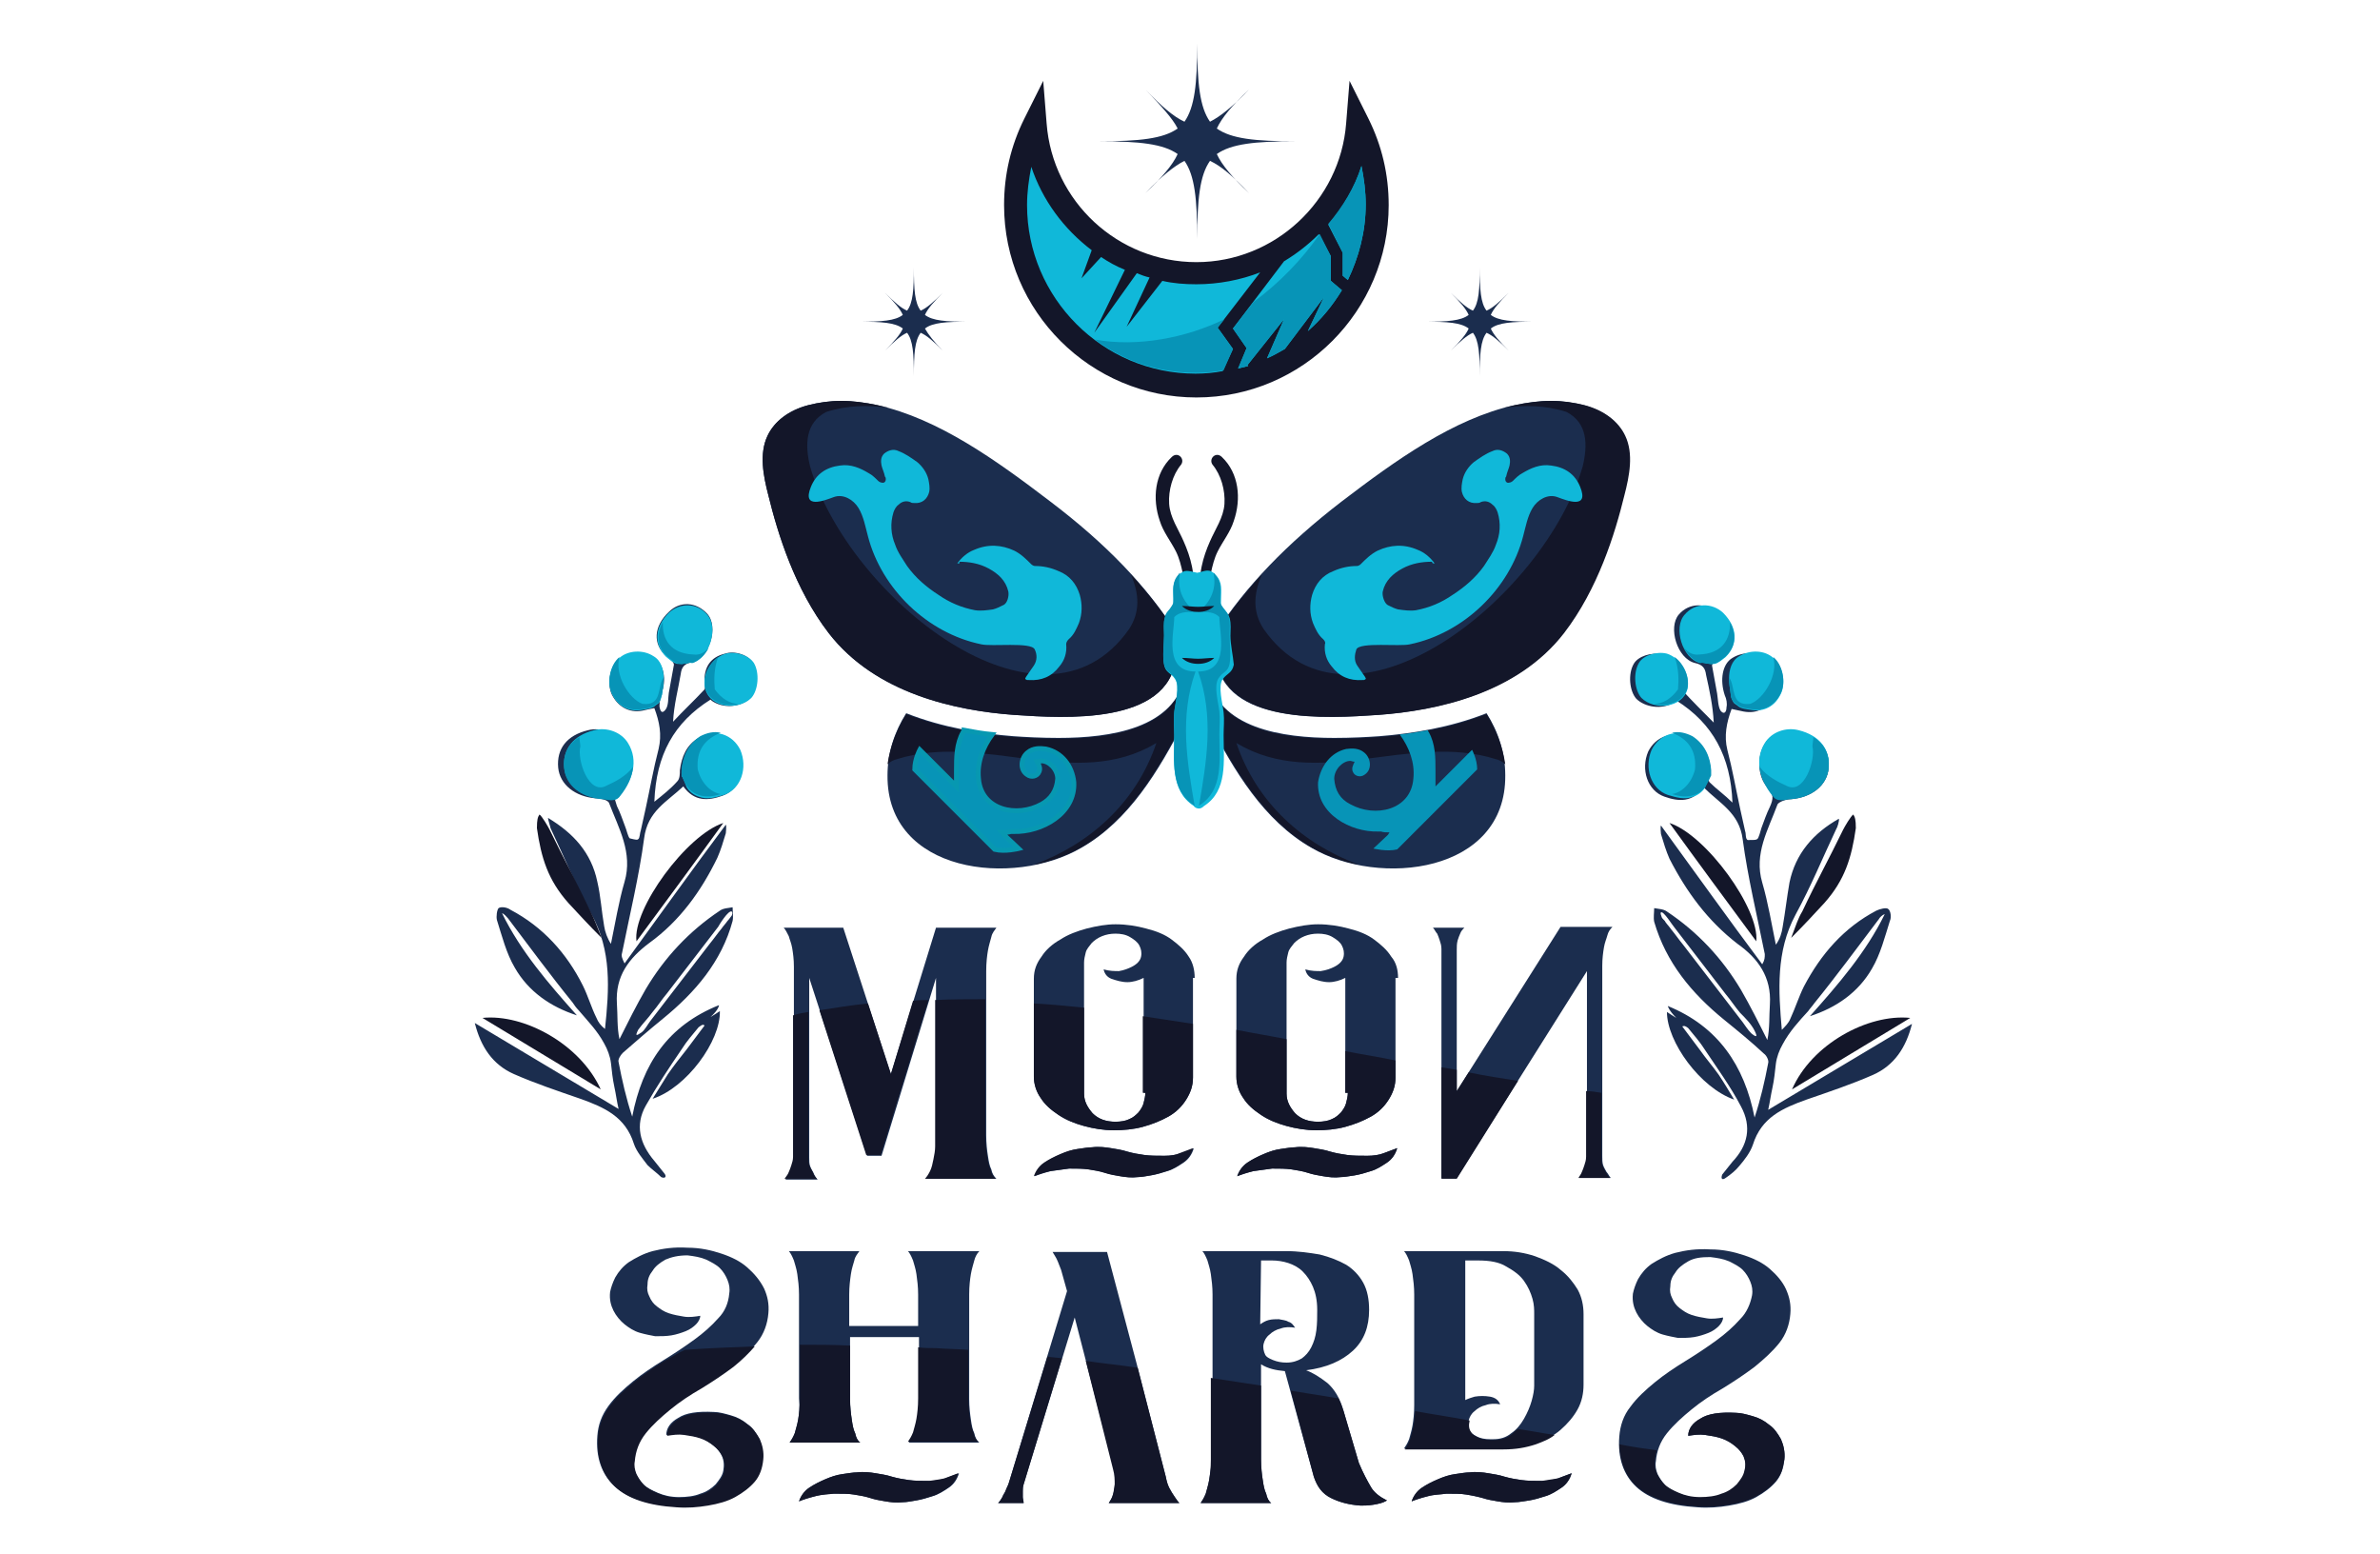 <?xml version="1.0" encoding="UTF-8"?> <!-- Generator: Adobe Illustrator 26.4.1, SVG Export Plug-In . SVG Version: 6.00 Build 0) --> <svg xmlns="http://www.w3.org/2000/svg" xmlns:xlink="http://www.w3.org/1999/xlink" id="Слой_1" x="0px" y="0px" viewBox="0 0 279.7 182.6" style="enable-background:new 0 0 279.7 182.6;" xml:space="preserve"> <style type="text/css"> .st0{fill-rule:evenodd;clip-rule:evenodd;fill:#131629;} .st1{fill-rule:evenodd;clip-rule:evenodd;fill:#10B8D9;} .st2{fill-rule:evenodd;clip-rule:evenodd;fill:#1B2D4E;} .st3{fill-rule:evenodd;clip-rule:evenodd;fill:#0794B7;} .st4{fill:none;stroke:#0798B1;stroke-width:0.567;} .st5{fill-rule:evenodd;clip-rule:evenodd;fill:#D6431A;} </style> <path class="st0" d="M140.6,46.7c-12.4,0-22.6-10.1-22.6-22.6c0-3.6,0.8-7,2.4-10.2l2.2-4.4l0.4,5c0.7,9.2,8.4,16.3,17.6,16.3 s16.9-7.2,17.6-16.3l0.4-5l2.2,4.4c1.6,3.2,2.4,6.6,2.4,10.2C163.2,36.5,153.1,46.7,140.6,46.7L140.6,46.7z"></path> <path class="st1" d="M144.9,41l-1.8-2.5l5-6.5c-2.3,0.9-4.9,1.4-7.5,1.4c-1.4,0-2.7-0.1-4-0.4l-4.2,5.4l2.7-5.8 c-0.5-0.1-1-0.3-1.5-0.5l-5,7l3.6-7.4c-1-0.4-1.9-0.9-2.8-1.5l-2.3,2.5l1.2-3.3c-3.3-2.5-5.8-5.9-7.1-9.8c-0.3,1.5-0.5,3-0.5,4.5 c0,10.9,8.9,19.8,19.8,19.8c1.1,0,2.2-0.1,3.2-0.3L144.9,41z"></path> <path class="st1" d="M157.8,29.7v2.7l0.6,0.5c1.3-2.7,2.1-5.7,2.1-8.9c0-1.5-0.2-3-0.5-4.5c-0.8,2.6-2.2,4.9-3.9,6.9L157.8,29.7z"></path> <path class="st1" d="M156.4,33v-2.9l-1.4-2.6c-1.2,1.2-2.6,2.3-4.1,3.2l-6,7.9l1.6,2.3l-1,2.4c0.4-0.1,0.8-0.2,1.2-0.3l-0.1-0.1 l4.3-5.4l-2,4.6c0.7-0.3,1.4-0.7,2.1-1.1l4.6-6.1l-1.9,4c1.6-1.4,2.9-3,4-4.8L156.4,33z"></path> <path class="st2" d="M157.7,58.9c6.3-4.8,13.1-9.7,20.3-11.3c1.4-0.3,2.9-0.5,4.2-0.5c1.4,0,2.7,0.2,3.9,0.5c2.3,0.6,4,1.9,4.8,3.6 c1,2.1,0.5,4.7-0.1,7c-1.1,4.5-3.1,11-7.1,16.2c-5.5,7.1-14.9,9.1-21.8,9.6c-5.9,0.4-18.1,1.2-19-6.7c-0.1-0.6-0.1-1.1-0.1-1.6 l0.1-1.4C146.4,68.9,151.2,63.9,157.7,58.9L157.7,58.9z"></path> <path class="st0" d="M143.1,74.2c1.4-2.3,3.2-4.5,5.2-6.7c-1,2.3-1.1,4.4,0.2,6.4c10.2,14.6,33.1-3.8,37.5-19.1 c0.6-2.5,0.6-5.1-1.9-6.4c-2.5-0.8-4.9-0.8-7.3-0.5c0.4-0.1,0.9-0.2,1.3-0.3c1.4-0.3,2.9-0.5,4.2-0.5c1.4,0,2.7,0.2,3.9,0.5 c2.3,0.6,4,1.9,4.8,3.6c1,2.1,0.5,4.7-0.1,7c-1.1,4.5-3.1,11-7.1,16.2c-5.5,7.1-14.9,9.1-21.8,9.6c-5.9,0.4-18.1,1.2-19-6.7 c-0.1-0.6-0.1-1.1-0.1-1.6L143.1,74.2z"></path> <path class="st1" d="M168.6,66.2c-0.5-0.7-1.2-1.3-2-1.6c-1.6-0.7-3.2-0.6-4.7,0.1c-0.8,0.4-1.4,1-2,1.6c-0.1,0.1-0.3,0.2-0.4,0.2 c-1,0-1.9,0.2-2.8,0.6c-1.3,0.5-2.1,1.5-2.5,2.8c-0.3,1.1-0.3,2.2,0.1,3.3c0.3,0.7,0.6,1.4,1.2,1.9c0.2,0.2,0.3,0.4,0.2,0.6 c-0.1,1,0.2,1.9,0.8,2.6c0.9,1.2,2.1,1.7,3.6,1.6c0.1,0,0.1,0,0.2,0c0.2-0.1,0.3-0.1,0.1-0.4c-0.3-0.4-0.6-0.9-0.9-1.3 c-0.4-0.6-0.3-1.3-0.1-1.9c0.4-0.9,5.1-0.3,6.3-0.6c6.3-1.3,11.7-6.5,13.3-12.7c0.3-1.1,0.5-2.3,1.1-3.3s1.8-1.7,2.9-1.3 c1.1,0.4,3.8,1.5,2.7-1.2c-0.6-1.5-1.8-2.3-3.4-2.5c-1.3-0.2-2.4,0.3-3.4,0.9c-0.4,0.2-0.8,0.6-1.1,0.9c-0.1,0.1-0.3,0.2-0.4,0.2 c-0.3,0.1-0.5-0.1-0.5-0.4c0-0.1,0-0.2,0.1-0.3c0.1-0.5,0.3-0.9,0.4-1.3c0.1-0.5,0.1-1-0.3-1.4c-0.5-0.4-1.1-0.6-1.7-0.3 c-0.8,0.3-1.5,0.8-2.2,1.3c-0.6,0.5-1.1,1.2-1.3,2c-0.1,0.5-0.2,1-0.1,1.5c0.2,0.8,0.8,1.4,1.8,1.3c0.1,0,0.3,0,0.4-0.1 c0.5-0.2,1-0.1,1.4,0.3c0.3,0.2,0.5,0.6,0.6,0.9c0.4,1.3,0.3,2.6-0.2,3.8c-0.3,0.9-0.9,1.7-1.4,2.5c-1,1.4-2.3,2.5-3.7,3.4 c-1.3,0.9-2.7,1.5-4.3,1.8c-0.7,0.1-1.4,0-2.1-0.1c-0.4-0.1-0.8-0.3-1.2-0.5s-0.7-1.1-0.6-1.6c0.3-1.3,1.2-2.1,2.3-2.7 s2.3-0.8,3.5-0.8C168.3,66.2,168.4,66.2,168.6,66.2L168.6,66.2z"></path> <path class="st2" d="M123.4,58.9c-6.3-4.8-13.1-9.7-20.3-11.3c-1.4-0.3-2.9-0.5-4.2-0.5c-1.4,0-2.7,0.2-3.9,0.5 c-2.3,0.6-4,1.9-4.8,3.6c-1,2.1-0.5,4.7,0.1,7c1.1,4.5,3.1,11,7.1,16.2c5.5,7.1,14.9,9.1,21.8,9.6c5.9,0.4,18.1,1.2,19-6.7 c0.1-0.6,0.1-1.1,0.1-1.6l-0.1-1.4C134.8,68.9,130,63.9,123.4,58.9L123.4,58.9z"></path> <path class="st0" d="M138.1,74.2c-1.4-2.3-3.2-4.5-5.2-6.7c1,2.3,1.1,4.4-0.2,6.4c-10.2,14.6-33.1-3.8-37.5-19.1 c-0.6-2.5-0.6-5.1,1.9-6.4c2.5-0.8,4.9-0.8,7.3-0.5c-0.4-0.1-0.9-0.2-1.3-0.3c-1.4-0.3-2.9-0.5-4.2-0.5c-1.4,0-2.7,0.2-3.9,0.5 c-2.3,0.6-4,1.9-4.8,3.6c-1,2.1-0.5,4.7,0.1,7c1.1,4.5,3.1,11,7.1,16.2c5.5,7.1,14.9,9.1,21.8,9.6c5.9,0.4,18.1,1.2,19-6.7 c0.1-0.6,0.1-1.1,0.1-1.6L138.1,74.2z"></path> <path class="st1" d="M112.5,66.2c0.5-0.7,1.2-1.3,2-1.6c1.6-0.7,3.2-0.6,4.7,0.1c0.8,0.4,1.4,1,2,1.6c0.1,0.1,0.3,0.2,0.4,0.2 c1,0,1.9,0.2,2.8,0.6c1.3,0.5,2.1,1.5,2.5,2.8c0.3,1.1,0.3,2.2-0.1,3.3c-0.3,0.7-0.6,1.4-1.2,1.9c-0.2,0.2-0.3,0.4-0.3,0.6 c0.1,1-0.2,1.9-0.8,2.6c-0.9,1.2-2.1,1.7-3.6,1.6c-0.1,0-0.1,0-0.2,0c-0.2-0.1-0.3-0.1-0.1-0.4c0.3-0.4,0.6-0.9,0.9-1.3 c0.4-0.6,0.4-1.3,0.1-1.9c-0.4-0.9-5.1-0.3-6.3-0.6C109,74.4,103.6,69.2,102,63c-0.3-1.1-0.5-2.3-1.1-3.3S99.1,58,98,58.4 c-1.1,0.4-3.8,1.5-2.7-1.2c0.6-1.5,1.8-2.3,3.4-2.5c1.3-0.2,2.4,0.3,3.4,0.9c0.4,0.2,0.8,0.6,1.1,0.9c0.1,0.1,0.3,0.2,0.4,0.2 c0.3,0.1,0.5-0.1,0.5-0.4c0-0.1,0-0.2-0.1-0.3c-0.1-0.5-0.3-0.9-0.4-1.3c-0.1-0.5-0.1-1,0.3-1.4c0.5-0.4,1.1-0.6,1.7-0.3 c0.8,0.3,1.5,0.8,2.2,1.3c0.6,0.5,1.1,1.2,1.3,2c0.1,0.5,0.2,1,0.1,1.5c-0.2,0.8-0.8,1.4-1.8,1.3c-0.1,0-0.3,0-0.4-0.1 c-0.5-0.2-1-0.1-1.4,0.3c-0.3,0.2-0.5,0.6-0.6,0.9c-0.4,1.3-0.3,2.6,0.2,3.8c0.3,0.9,0.9,1.7,1.4,2.5c1,1.4,2.3,2.5,3.7,3.4 c1.3,0.9,2.7,1.5,4.3,1.8c0.7,0.1,1.4,0,2.1-0.1c0.4-0.1,0.8-0.3,1.2-0.5c0.5-0.2,0.7-1.1,0.6-1.6c-0.3-1.3-1.2-2.1-2.3-2.7 c-1.1-0.6-2.3-0.8-3.5-0.8C112.9,66.2,112.7,66.2,112.5,66.2L112.5,66.2z"></path> <path class="st2" d="M140.2,80.6c0-0.2,0-0.4,0-0.6c0-0.5-0.4-0.7-0.8-0.7c0,0,0,0-0.1,0c-1.2,6.3-8.8,7.4-14.9,7.4 c-2,0-3.9-0.1-5.3-0.2c-3.8-0.3-8.3-1-12.6-2.7c-1.4,2.2-2.2,4.7-2.2,7.3c-0.1,11.5,14.8,13.2,22.8,8.5c5.6-3.2,9.1-9.1,12-14.7 c0.1,0.2,0.2,0.5,0.3,0.7c0.9-1.1,1.4-2.6,1.1-4C140.4,81.2,140.3,80.9,140.2,80.6L140.2,80.6z"></path> <path class="st0" d="M140.5,81.5c-0.1-0.3-0.2-0.6-0.3-0.8c0-0.2,0-0.4,0-0.6c0-0.5-0.4-0.7-0.8-0.7c0,0,0,0-0.1,0 c-1.2,6.3-8.8,7.4-14.9,7.4c-2,0-3.9-0.1-5.3-0.2c-3.8-0.3-8.3-1-12.6-2.7c-1.1,1.8-1.9,3.8-2.2,5.9c0.3-0.3,0.7-0.5,1.1-0.6 c10.2-3.2,21,3.8,30.5-1.9c-2.4,7.1-7.9,11.9-14.4,14.3c2-0.4,3.9-1.1,5.5-2c5.6-3.2,9.1-9.1,12-14.7c0.1,0.2,0.2,0.5,0.3,0.7 C140.3,84.5,140.7,82.9,140.5,81.5L140.5,81.5z"></path> <path class="st3" d="M122.9,88c-0.7-0.1-1.5-0.1-2.1,0.4c-0.8,0.6-1,2-0.1,2.6c0.5,0.4,1.2,0.2,1.4-0.3c0.2-0.4,0-0.8-0.2-1.2 c0.2,0,0.4-0.1,0.5-0.1c0.9,0,1.9,1,1.9,2.1c-0.1,1.4-0.8,2.4-1.9,3c-2.9,1.6-7.1,0.7-7.4-3c-0.2-1.9,0.5-3.7,1.6-5.2 c-1.1-0.1-2.2-0.3-3.3-0.5c0,0.1-0.1,0.2-0.1,0.2c-0.8,1.4-0.8,3-0.8,4.6c0,0.1,0,0.2,0,0.3c0,0.5,0,1,0,1.5l-4.3-4.3 c0,0-0.6,1.1-0.6,2.3l9.4,9.4c1.2,0.3,2.8-0.1,2.8-0.1l-1.7-1.6c-0.1-0.1-0.1-0.2-0.2-0.3c0.4,0,0.7,0,1-0.1c0.1,0,0.2,0,0.3,0 c3.3,0.1,7.3-2.1,7.1-5.8C126,90,124.8,88.4,122.9,88L122.9,88z"></path> <path class="st4" d="M122.9,88c-0.7-0.1-1.5-0.1-2.1,0.4c-0.8,0.6-1,2-0.1,2.6c0.5,0.4,1.2,0.2,1.4-0.3c0.2-0.4,0-0.8-0.2-1.2 c0.2,0,0.4-0.1,0.5-0.1c0.9,0,1.9,1,1.9,2.1c-0.1,1.4-0.8,2.4-1.9,3c-2.9,1.6-7.1,0.7-7.4-3c-0.2-1.9,0.5-3.7,1.6-5.2 c-1.1-0.1-2.2-0.3-3.3-0.5c0,0.1-0.1,0.2-0.1,0.2c-0.8,1.4-0.8,3-0.8,4.6c0,0.1,0,0.2,0,0.3c0,0.5,0,1,0,1.5l-4.3-4.3 c0,0-0.6,1.1-0.6,2.3l9.4,9.4c1.2,0.3,2.8-0.1,2.8-0.1l-1.7-1.6c-0.1-0.1-0.1-0.2-0.2-0.3c0.4,0,0.7,0,1-0.1c0.1,0,0.2,0,0.3,0 c3.3,0.1,7.3-2.1,7.1-5.8C126,90,124.8,88.4,122.9,88L122.9,88z"></path> <path class="st2" d="M141,80.6c0-0.2,0-0.4,0-0.6c0-0.5,0.4-0.7,0.8-0.7h0.1c1.2,6.3,8.8,7.4,14.9,7.4c2,0,3.9-0.1,5.3-0.2 c3.8-0.3,8.3-1,12.6-2.7c1.4,2.2,2.2,4.7,2.2,7.3c0.1,11.5-14.8,13.2-22.8,8.5c-5.6-3.2-9.1-9.1-12-14.7c-0.1,0.2-0.2,0.5-0.3,0.7 c-0.9-1.1-1.4-2.6-1.1-4C140.8,81.2,140.9,80.9,141,80.6L141,80.6z"></path> <path class="st0" d="M140.7,81.5c0.1-0.3,0.2-0.6,0.3-0.8c0-0.2,0-0.4,0-0.6c0-0.5,0.4-0.7,0.8-0.7h0.1c1.2,6.3,8.8,7.4,14.9,7.4 c2,0,3.9-0.1,5.3-0.2c3.8-0.3,8.3-1,12.6-2.7c1.1,1.8,1.9,3.8,2.2,5.9c-0.3-0.3-0.7-0.5-1.1-0.6c-10.2-3.2-21,3.8-30.5-1.9 c2.4,7.1,7.9,11.9,14.4,14.3c-2-0.4-3.9-1.1-5.5-2c-5.6-3.2-9.1-9.1-12-14.7c-0.1,0.2-0.2,0.5-0.3,0.7 C140.9,84.5,140.4,82.9,140.7,81.5L140.7,81.5z"></path> <path class="st3" d="M158.2,88c0.7-0.1,1.5-0.1,2.1,0.4c0.8,0.6,1,2,0.1,2.6c-0.5,0.4-1.2,0.2-1.4-0.3c-0.2-0.4,0-0.8,0.2-1.2 c-0.2,0-0.4-0.1-0.5-0.1c-0.9,0-1.9,1-1.9,2.1c0.1,1.4,0.7,2.4,1.9,3c2.9,1.6,7.1,0.7,7.4-3c0.2-1.9-0.5-3.7-1.6-5.2 c1.1-0.1,2.2-0.3,3.3-0.5c0,0.1,0.1,0.2,0.1,0.2c0.8,1.4,0.8,3,0.8,4.6c0,0.1,0,0.2,0,0.3c0,0.5,0,1,0,1.5l4.3-4.3 c0,0,0.6,1.1,0.6,2.3l-9.4,9.4c-1.2,0.3-2.8-0.1-2.8-0.1l1.7-1.6c0.1-0.1,0.1-0.2,0.2-0.3c-0.4,0-0.7,0-1-0.1c-0.1,0-0.2,0-0.3,0 c-3.3,0.1-7.3-2.1-7.1-5.8C155.2,90,156.4,88.4,158.2,88L158.2,88z"></path> <path class="st2" d="M85.9,107.7c0.2-0.2,0.2-0.5,0.1-0.6c-0.4-0.2-1.5,1.6-1.6,1.8c-0.7,0.9-1.3,1.7-2,2.6c-1.3,1.7-2.7,3.5-4,5.2 c-0.6,0.7-1.1,1.5-1.7,2.2c-0.5,0.7-1.2,1.4-1.7,2.1c-0.4,0.8-0.2,0.7,0.4,0.3c0.4-0.3,0.7-0.9,1-1.3c0.3-0.4,0.7-0.9,1-1.3 c0.7-0.9,1.3-1.7,2-2.6c1.3-1.7,2.7-3.5,4-5.2c0.5-0.6,0.9-1.2,1.4-1.8c0.2-0.3,0.5-0.6,0.7-0.9C85.5,108.2,85.7,108,85.9,107.7 L85.9,107.7z M75,98.6c0.2-0.1,0.2-0.8,0.3-1c0.2-0.9,0.4-1.8,0.6-2.7c0.5-2.3,0.9-4.6,1.5-6.9c0.4-1.7,0.1-3.2-0.5-4.8 c-0.5,0.1-1,0.2-1.4,0.3c-1.6,0.3-2.9-0.5-3.6-1.9c-0.6-1.3-0.2-3.3,0.9-4.2c1.1-0.9,2.8-1,4-0.2c1.2,0.8,1.6,2.6,0.9,4.4 c-0.1,0.4-0.2,1-0.2,1.4c0.1,0.6,0.3,0.9,0.7,0.4s0.3-1.4,0.4-2c0.2-1.1,0.4-2.2,0.6-3.3c0-0.3-0.5-0.7-0.9-1 c-1.6-1.4-1.5-3.5,0.3-5.2c1.3-1.3,3.2-1.2,4.5,0.2c1.4,1.5,0.3,5.2-1.8,5.7c-0.9,0.2-1.2,0.6-1.3,1.4c-0.3,1.8-0.8,3.6-0.9,5.6 c1.2-1.3,2.5-2.5,3.7-3.8c0.1-0.2,0-0.5,0-0.8c-0.1-1.8,0.7-3,2.4-3.4c1.2-0.4,2.8,0.2,3.3,1.1c0.7,1.1,0.5,3.2-0.3,4.1 c-1,1-2.9,1.3-4.3,0.5c-0.2-0.1-0.3-0.2-0.4-0.3c-4.3,2.7-6.4,6.5-6.6,12c1-0.8,1.9-1.5,2.7-2.4c0.3-0.3,0.3-0.9,0.3-1.3 c0.2-1.6,0.8-3,2.2-3.8c1.8-1.1,3.8-0.4,4.7,1.5c1,2.1,0.1,4.6-1.9,5.3c-1.7,0.6-3.3,0.7-4.6-1.1c-1.9,1.8-4.2,2.9-4.6,6.1 c-0.6,4.5-1.7,9-2.6,13.5c-0.1,0.3,0,0.6,0.3,1.2c3.8-5.2,8-11.1,11.9-16.3c0.1,0.1,0,1,0,1c-0.3,1-0.6,2-1,2.9 c-1.9,3.9-4.4,7.4-8,10c-2.4,1.8-4,3.9-3.8,7.1c0.1,1.4,0,2.8,0.3,4.2c1-2,2-4,3.1-5.9c2.2-3.7,5.1-6.8,8.7-9.2 c0.4-0.3,1-0.3,1.5-0.4c0,0.5,0.1,1.1,0,1.6c-1.3,4.8-4.4,8.4-8.2,11.5c-1.6,1.3-3.1,2.6-4.7,4c-0.3,0.3-0.6,0.8-0.5,1.1 c0.4,2.1,0.9,4.3,1.6,6.4c1.2-6.2,4.2-10.7,10.2-13.1c0,0,0,0.5-1,1.4c0.5-0.3,0.8-0.5,1.1-0.7c0.1,3.5-3.9,9-7.9,10.3 c0.6-1,1.2-1.9,1.8-2.9c0.7-1,1.4-1.9,2.2-2.9c0.7-0.9,1.4-1.9,2.1-2.8c-0.1-0.1-0.2-0.2-0.7,0.2c-0.8,1-1.3,1.5-2,2.6 c-1.5,2.2-2.9,4.3-4.2,6.6c-1.3,2.3-0.7,4.5,1,6.5c0.4,0.5,0.8,1,1.2,1.5c0.3,0.4,0,0.6-0.4,0.4c-0.5-0.5-1.1-0.9-1.6-1.4 c-0.6-0.8-1.3-1.6-1.6-2.5c-1-3.2-3.5-4.3-6.3-5.3c-2.6-0.9-5.3-1.8-7.8-2.9c-2.5-1.1-3.9-3.2-4.6-6c5.7,3.4,11.2,6.7,16.9,10.1 c-0.2-0.8-0.3-1.7-0.5-2.6c-0.2-0.9-0.3-1.9-0.4-2.8c-0.1-0.8-0.4-1.6-0.8-2.3c-0.8-1.5-1.9-2.6-3-3.9c-0.3-0.3-0.5-0.6-0.7-0.9 c-2.6-3.2-5.1-6.6-7.6-9.9c-0.2-0.2-0.4-0.5-0.7-0.6c2.2,4.5,5.5,8.3,8.8,12c-3.1-1-5.7-2.8-7.3-5.6c-1-1.7-1.5-3.7-2.1-5.6 c-0.1-0.4,0-1.2,0.2-1.4c0.3-0.2,1-0.1,1.4,0.2c3.8,2,6.6,5.1,8.5,8.9c0.6,1.2,1,2.6,1.6,3.8c0.2,0.5,0.5,0.9,1,1.3 c0.5-4.7,0.8-9.2-1.6-13.5c-1.9-3.5-3.1-6.5-4.8-10.1c0-0.1-0.3-1-0.3-1.2c3,1.8,5.1,4.1,5.8,7.5c0.4,1.7,0.5,3.5,0.8,5.2 c0.1,0.7,0.4,1.5,0.8,2.1c0.5-2.4,0.9-4.9,1.6-7.3c1-3.4-0.7-6.3-1.8-9.2c-0.1-0.4-1-0.6-1.6-0.6c-2.4-0.2-4.2-1.6-4.4-3.6 c-0.2-2.2,1-3.8,3.5-4.4c1.5-0.4,3.2,0.3,4,1.5c0.9,1.4,0.9,3.8-0.3,5.1c-0.8,0.8-0.6,1.4-0.3,2.3c0.4,0.8,0.7,1.7,1,2.5 c0.1,0.2,0.3,1.1,0.5,1.3C74.8,98.7,74.9,98.7,75,98.6L75,98.6z"></path> <path class="st1" d="M82.9,81c0.6,2.2,3.9,2.5,5.4,1c0.8-0.9,1-2.9,0.3-4.1c-0.6-0.9-2.1-1.4-3.3-1.1C83.6,77.3,82.4,79.3,82.9,81 L82.9,81z"></path> <path class="st1" d="M80.1,90.6c0,0.2,0,0.3,0,0.5v0.1c0,0-0.1,0,0,0s0.5,1.1,0.6,1.3c0.3,0.5,0.8,0.9,1.4,1.1c1,0.4,2,0.1,3-0.2 c2-0.7,2.8-3.2,1.9-5.3c-0.9-1.8-2.9-2.5-4.7-1.5C80.9,87.4,80.2,89,80.1,90.6L80.1,90.6z"></path> <path class="st1" d="M72.1,93.9c0.3,0,0.6-0.2,0.8-0.5c1.4-1.7,2.2-4,0.9-6.1c-0.8-1.3-2.5-1.9-4-1.5c-2.4,0.6-3.7,2.2-3.5,4.4 c0.2,2,2,3.4,4.4,3.6C71.2,93.8,71.7,93.9,72.1,93.9L72.1,93.9z"></path> <path class="st1" d="M77.8,81.6c0.1-0.6,0.2-1.4,0.2-1.9c0-1-0.3-2.1-1.2-2.6c-1.2-0.8-3-0.7-4,0.2c-1.1,0.9-1.5,2.9-0.9,4.2 c0.7,1.5,2,2.2,3.6,1.9c0.5-0.1,1-0.1,1.4-0.4c0.2-0.2,0.5-0.3,0.6-0.5C77.6,82.3,77.7,82,77.8,81.6L77.8,81.6z"></path> <path class="st1" d="M80.2,78c0.4,0,0.7-0.2,1.1-0.1c2.1-0.5,3.2-4.2,1.8-5.7c-1.2-1.4-3.2-1.4-4.5-0.2c-1.7,1.7-1.8,3.7-0.3,5.2 c0.4,0.3,0.8,0.7,1.3,0.8C79.9,78,80.1,78,80.2,78L80.2,78z"></path> <path class="st5" d="M80.1,91.2L80.1,91.2C80.1,91.2,80.1,91.1,80.1,91.2C80.1,91.1,80.1,91.2,80.1,91.2L80.1,91.2z"></path> <path class="st3" d="M84,81c-0.1-1.1-0.1-2.5,0.4-3.8c-1.1,0.8-1.8,2.4-1.5,3.7c0.5,1.6,2.4,2.2,3.9,1.8C85.8,82.7,84.8,82.1,84,81 L84,81z"></path> <path class="st3" d="M82,90.4c-0.2-2.3,0.9-3.6,2.7-4.3c-0.8-0.2-1.6,0-2.4,0.4c-1.4,0.9-2.1,2.4-2.2,4c0,0.2,0,0.3,0,0.5v0.1 c0.1,0.2,0.5,1.1,0.6,1.2c0.3,0.5,0.8,0.9,1.4,1.1c0.8,0.3,1.7,0.2,2.6-0.1C83.5,93.1,82.4,92,82,90.4L82,90.4z"></path> <path class="st3" d="M74.4,90.1c-0.8,1.1-2.2,1.8-3.1,2.2c-2.1,1.2-3.5-3-3.1-4.6c0-0.3-0.1-0.7-0.1-1.1c-1.3,0.8-2,2.1-1.8,3.7 c0.2,2,2,3.4,4.4,3.6c0.5,0,0.9,0.2,1.4,0.1c0.3,0,0.6-0.2,0.8-0.5C73.7,92.5,74.3,91.3,74.4,90.1L74.4,90.1z"></path> <path class="st3" d="M77.8,81.6c0.1-0.6,0.2-1.4,0.2-1.9c0,0,0,0,0-0.1c-0.8,1-0.1,3.4-2.5,3.1c-1.6-0.6-3.3-3.4-2.7-5.5l0,0 c-1.1,0.9-1.5,2.9-0.9,4.2c0.7,1.5,2,2.2,3.6,1.9c0.5-0.1,1-0.1,1.4-0.4c0.2-0.2,0.5-0.3,0.6-0.5C77.6,82.3,77.7,82,77.8,81.6 L77.8,81.6z"></path> <path class="st3" d="M83.3,76.1c-0.5,0.6-1.1,0.9-1.8,0.8c-2.7-0.1-3.7-1.8-3.6-3.8c-0.8,1.4-0.7,3,0.6,4.1c0.4,0.3,0.8,0.7,1.3,0.8 c0.2,0,0.3,0.1,0.5,0c0.4,0,0.7-0.2,1.1-0.1C82.2,77.6,82.9,76.9,83.3,76.1L83.3,76.1z"></path> <path class="st0" d="M70.6,128c-4.6-2.8-9.3-5.6-13.9-8.4C61.6,119.1,68.2,122.7,70.6,128L70.6,128z"></path> <path class="st0" d="M70.7,110.2c-1.5-1.5-2.7-2.8-3.9-4.1c-2.4-2.7-3.2-5.3-3.7-8.8c0-1,0.1-1.3,0.3-1.6c0.3,0.2,1,1.4,1.2,1.8 c1.7,3.5,3.1,6,4.8,9.6C69.8,107.9,70.2,108.9,70.7,110.2L70.7,110.2z"></path> <path class="st0" d="M85,96.7c-3.4,4.7-6.8,9.3-10.2,13.9C74.3,106.8,80.7,98.1,85,96.7L85,96.7z"></path> <path class="st2" d="M195.7,108.3c0.2,0.3,0.5,0.6,0.7,0.9c0.5,0.6,0.9,1.2,1.4,1.8c1.3,1.7,2.7,3.5,4,5.2c0.7,0.9,1.3,1.7,2,2.6 c0.3,0.4,0.7,0.9,1,1.3c0.3,0.4,0.6,0.9,1,1.3c0.6,0.5,0.8,0.5,0.4-0.3c-0.4-0.8-1.1-1.5-1.7-2.1c-0.6-0.7-1.1-1.5-1.7-2.2 c-1.3-1.7-2.7-3.5-4-5.2c-0.7-0.9-1.3-1.7-2-2.6c-0.2-0.2-1.3-2-1.6-1.8c-0.1,0.1,0,0.3,0.1,0.6C195.4,108,195.7,108.2,195.7,108.3 L195.7,108.3z M206.5,98.6c0.2-0.1,0.4-1,0.5-1.3c0.3-0.8,0.6-1.7,1-2.5c0.4-0.9,0.5-1.5-0.3-2.3c-1.2-1.3-1.2-3.7-0.3-5.1 c0.8-1.3,2.5-1.9,4-1.5c2.4,0.6,3.7,2.2,3.5,4.4c-0.2,2-2,3.4-4.4,3.6c-0.6,0-1.4,0.3-1.6,0.6c-1.1,3-2.8,5.8-1.8,9.2 c0.7,2.4,1.1,4.9,1.6,7.3c0.5-0.7,0.7-1.4,0.8-2.1c0.3-1.7,0.5-3.5,0.8-5.2c0.7-3.4,2.8-5.8,5.8-7.5c0.1,0.2-0.2,1.1-0.3,1.2 c-1.7,3.6-2.9,6.6-4.8,10.1c-2.3,4.3-2,8.9-1.6,13.5c0.4-0.4,0.8-0.8,1-1.3c0.6-1.3,1-2.6,1.6-3.8c2-3.8,4.7-6.9,8.5-8.9 c0.4-0.2,1.2-0.4,1.4-0.2c0.3,0.2,0.4,1,0.2,1.4c-0.6,1.9-1.1,3.9-2.1,5.6c-1.6,2.8-4.2,4.6-7.3,5.6c3.3-3.7,6.6-7.5,8.8-12 c-0.3,0.1-0.6,0.4-0.7,0.6c-2.5,3.3-5,6.7-7.6,9.9c-0.2,0.3-0.5,0.6-0.7,0.9c-1.1,1.2-2.2,2.4-3,3.9c-0.4,0.7-0.7,1.5-0.8,2.3 c-0.1,0.9-0.2,1.9-0.4,2.8c-0.2,0.9-0.3,1.7-0.5,2.6c5.7-3.4,11.2-6.7,16.9-10.1c-0.7,2.8-2.1,4.9-4.6,6s-5.2,2-7.8,2.9 c-2.8,1-5.3,2.1-6.3,5.3c-0.3,0.9-1,1.8-1.6,2.5c-0.4,0.5-1,1-1.6,1.4c-0.4,0.3-0.6,0.1-0.4-0.4c0.4-0.5,0.8-1,1.2-1.5 c1.8-1.9,2.3-4.1,1-6.5c-1.2-2.3-2.8-4.5-4.2-6.6c-0.7-1.1-1.2-1.6-2-2.6c-0.5-0.4-0.6-0.2-0.7-0.2c0.7,0.9,1.4,1.9,2.1,2.8 c0.7,1,1.5,1.9,2.2,2.9c0.6,0.9,1.2,1.9,1.8,2.9c-4-1.4-7.9-6.8-7.9-10.3c0.3,0.2,0.6,0.4,1.1,0.7c-0.9-0.9-1-1.4-1-1.4 c5.9,2.4,9,7,10.2,13.1c0.7-2.1,1.2-4.3,1.6-6.4c0.1-0.3-0.2-0.9-0.5-1.1c-1.5-1.4-3.1-2.7-4.7-4c-3.8-3.1-6.8-6.7-8.2-11.5 c-0.1-0.5,0-1.1,0-1.6c0.5,0.1,1.1,0.1,1.5,0.4c3.6,2.4,6.5,5.5,8.7,9.2c1.1,1.9,2.1,3.9,3.1,5.9c0.3-1.4,0.2-2.8,0.3-4.2 c0.2-3.2-1.4-5.4-3.8-7.1c-3.5-2.7-6-6.1-8-10c-0.4-0.9-0.7-1.9-1-2.9c0,0-0.1-0.9,0-1c3.8,5.2,8,11.1,11.9,16.3 c0.3-0.5,0.3-0.8,0.3-1.2c-0.9-4.5-2-9-2.6-13.5c-0.4-3.1-2.7-4.2-4.6-6.1c-1.3,1.8-2.9,1.7-4.6,1.1c-2-0.7-2.8-3.2-1.9-5.3 c0.9-1.8,2.9-2.5,4.7-1.5c1.4,0.9,2,2.2,2.2,3.8c0,0.5,0.1,1,0.3,1.3c0.8,0.8,1.8,1.5,2.7,2.4c-0.2-5.4-2.3-9.3-6.6-12 c-0.1,0.1-0.3,0.2-0.4,0.3c-1.3,0.8-3.3,0.5-4.3-0.5c-0.8-0.9-1-2.9-0.3-4.1c0.5-0.9,2.1-1.4,3.3-1.1c1.7,0.5,2.4,1.6,2.4,3.4 c0,0.3-0.1,0.7,0,0.8c1.2,1.3,2.5,2.6,3.7,3.8c-0.1-2-0.5-3.8-0.9-5.6c-0.1-0.8-0.4-1.2-1.3-1.4c-2.1-0.5-3.2-4.2-1.9-5.7 c1.2-1.4,3.2-1.4,4.5-0.2c1.7,1.7,1.8,3.7,0.3,5.2c-0.3,0.3-0.9,0.7-0.9,1c0.2,1.1,0.4,2.2,0.6,3.3c0.1,0.6,0.1,1.5,0.4,2 c0.4,0.5,0.7,0.2,0.7-0.4c0.1-0.4,0-1-0.2-1.4c-0.6-1.8-0.3-3.7,0.9-4.4c1.3-0.8,3-0.7,4,0.2c1.1,0.9,1.5,2.9,0.9,4.2 c-0.7,1.5-2,2.2-3.6,1.9c-0.5-0.1-0.9-0.2-1.4-0.3c-0.6,1.6-0.9,3.2-0.5,4.8c0.6,2.3,1,4.6,1.5,6.9c0.2,0.9,0.4,1.8,0.6,2.7 c0.1,0.2,0,0.9,0.3,1C206.2,98.7,206.3,98.7,206.5,98.6L206.5,98.6z"></path> <path class="st1" d="M198.3,81c-0.6,2.2-3.9,2.5-5.4,1c-0.8-0.9-1-2.9-0.3-4.1c0.5-0.9,2.1-1.4,3.3-1.1 C197.5,77.3,198.7,79.3,198.3,81L198.3,81z"></path> <path class="st1" d="M201,90.6c0,0.2,0,0.3,0,0.5v0.1c0,0,0.1,0,0,0s-0.5,1.1-0.6,1.3c-0.3,0.5-0.8,0.9-1.4,1.1c-1,0.4-2,0.1-3-0.2 c-2-0.7-2.8-3.2-1.9-5.3c0.9-1.8,2.9-2.5,4.7-1.5C200.3,87.4,201,89,201,90.6L201,90.6z"></path> <path class="st1" d="M209.1,93.9c-0.3,0-0.6-0.2-0.8-0.5c-1.4-1.7-2.2-4-0.9-6.1c0.8-1.3,2.5-1.9,4-1.5c2.4,0.6,3.7,2.2,3.5,4.4 c-0.2,2-2,3.4-4.4,3.6C210,93.8,209.5,93.9,209.1,93.9L209.1,93.9z"></path> <path class="st1" d="M203.4,81.6c-0.1-0.6-0.2-1.4-0.2-1.9c0-1,0.3-2.1,1.2-2.6c1.3-0.8,3-0.7,4,0.2c1.1,0.9,1.5,2.9,0.9,4.2 c-0.7,1.5-2,2.2-3.6,1.9c-0.5-0.1-1-0.1-1.4-0.4c-0.2-0.2-0.5-0.3-0.6-0.5C203.6,82.3,203.4,82,203.4,81.6L203.4,81.6z"></path> <path class="st1" d="M200.9,78c-0.4,0-0.7-0.2-1.1-0.1c-2.1-0.5-3.2-4.2-1.8-5.7c1.2-1.4,3.2-1.4,4.5-0.2c1.7,1.7,1.8,3.7,0.3,5.2 c-0.4,0.3-0.8,0.7-1.3,0.8C201.2,78,201.1,78,200.9,78L200.9,78z"></path> <path class="st5" d="M201,91.2L201,91.2C201,91.2,201.1,91.1,201,91.2C201.1,91.1,201.1,91.2,201,91.2L201,91.2z"></path> <path class="st3" d="M197.2,81c0.1-1.1,0.1-2.5-0.4-3.8c1.1,0.8,1.8,2.4,1.5,3.7c-0.5,1.6-2.4,2.2-3.9,1.8 C195.4,82.7,196.4,82.1,197.2,81L197.2,81z"></path> <path class="st3" d="M199.2,90.4c0.2-2.3-0.9-3.6-2.7-4.3c0.8-0.2,1.6,0,2.4,0.4c1.4,0.9,2.1,2.4,2.2,4c0,0.2,0,0.3,0,0.5v0.1 c-0.1,0.2-0.5,1.1-0.6,1.2c-0.3,0.5-0.8,0.9-1.4,1.1c-0.8,0.3-1.7,0.2-2.6-0.1C197.7,93.1,198.8,92,199.2,90.4L199.2,90.4z"></path> <path class="st3" d="M206.8,90.1c0.8,1.1,2.2,1.8,3.1,2.2c2.1,1.2,3.5-3,3.1-4.6c0-0.3,0.1-0.7,0.1-1.1c1.3,0.8,2,2.1,1.8,3.7 c-0.2,2-2,3.4-4.4,3.6c-0.5,0-0.9,0.2-1.4,0.1c-0.3,0-0.6-0.2-0.8-0.5C207.5,92.5,206.9,91.3,206.8,90.1L206.8,90.1z"></path> <path class="st3" d="M203.4,81.6c-0.1-0.6-0.2-1.4-0.2-1.9c0,0,0,0,0-0.1c0.8,1,0.1,3.4,2.5,3.1c1.6-0.6,3.3-3.4,2.7-5.5l0,0 c1.1,0.9,1.5,2.9,0.9,4.2c-0.7,1.5-2,2.2-3.6,1.9c-0.5-0.1-1-0.1-1.4-0.4c-0.2-0.2-0.5-0.3-0.6-0.5C203.6,82.3,203.4,82,203.4,81.6 L203.4,81.6z"></path> <path class="st3" d="M197.9,76.1c0.5,0.6,1.1,0.9,1.8,0.8c2.7-0.1,3.7-1.8,3.6-3.8c0.8,1.4,0.7,3-0.6,4.1c-0.4,0.3-0.8,0.7-1.3,0.8 c-0.2,0-0.3,0.1-0.5,0c-0.4,0-0.7-0.2-1.1-0.1C199,77.6,198.3,76.9,197.9,76.1L197.9,76.1z"></path> <path class="st0" d="M210.6,128c4.6-2.8,9.3-5.6,13.9-8.4C219.5,119.1,212.9,122.7,210.6,128L210.6,128z"></path> <path class="st0" d="M210.5,110.2c1.5-1.5,2.7-2.8,3.9-4.1c2.4-2.7,3.2-5.3,3.7-8.8c0-1-0.1-1.3-0.3-1.6c-0.3,0.2-1,1.4-1.2,1.8 c-1.7,3.5-3.1,6-4.8,9.6C211.3,107.9,211,108.9,210.5,110.2L210.5,110.2z"></path> <path class="st0" d="M196.2,96.7c3.4,4.7,6.8,9.3,10.2,13.9C206.8,106.8,200.5,98.1,196.2,96.7L196.2,96.7z"></path> <path class="st0" d="M139.1,63.6c-0.6-1.4-1.6-2.8-1.7-4.4c-0.1-1.6,0.4-3.4,1.4-4.6c0.5-0.7-0.4-1.6-1.1-0.9 c-2,1.9-2.3,4.9-1.4,7.5c0.4,1.3,1.3,2.4,1.9,3.6c0.8,1.6,0.8,3.4,1.5,5c0.1,0.2,0.3,0.2,0.4,0C140.6,67.7,139.9,65.4,139.1,63.6 L139.1,63.6z"></path> <path class="st0" d="M142.2,63.6c0.6-1.4,1.6-2.8,1.7-4.4c0.1-1.6-0.4-3.4-1.4-4.6c-0.5-0.7,0.4-1.6,1.1-0.9c2,1.9,2.3,4.9,1.4,7.5 c-0.4,1.3-1.3,2.4-1.9,3.6c-0.8,1.6-0.8,3.4-1.5,5c-0.1,0.2-0.3,0.2-0.4,0C140.7,67.7,141.4,65.4,142.2,63.6L142.2,63.6z"></path> <path class="st1" d="M144.6,74.7c0-0.7,0.1-1.4-0.1-2.1c-0.2-0.5-0.3-0.6-0.6-1c-0.5-0.6-0.4-0.5-0.4-1.2c0-1,0.2-2-0.6-2.8 c-0.8-0.9-1.2-0.5-2.2-0.3c-1-0.2-1.5-0.5-2.2,0.3c-0.8,0.9-0.6,1.8-0.6,2.8c0,0.7,0,0.6-0.4,1.2c-0.3,0.4-0.5,0.5-0.6,1 c-0.2,0.6-0.1,1.4-0.1,2.1c0,1-0.2,2.4,0,3.4s0.8,0.9,1.3,1.7c0.6,0.9,0,2.9-0.1,3.9c-0.1,0.9,0,1.8,0,2.7c0,3-0.5,6.5,2.3,8.3 c0.1,0.2,0.4,0.3,0.6,0.3s0.4-0.1,0.6-0.3c2.8-1.8,2.3-5.3,2.3-8.3c0-0.9,0.1-1.8,0-2.7c-0.1-1-0.7-3.1-0.1-3.9 c0.5-0.7,1.1-0.7,1.3-1.7C144.9,77,144.6,75.7,144.6,74.7L144.6,74.7z"></path> <path class="st3" d="M140.5,78.9c-3.8,0-2.5-4.5-2.5-6.4c0.6-0.6,1.3-0.6,2.5-0.6c-1.6-1.2-2.2-2.9-1.8-4.6 c-0.1,0.1-0.2,0.1-0.2,0.2c-0.8,0.9-0.6,1.8-0.6,2.8c0,0.7,0,0.6-0.4,1.2c-0.3,0.4-0.5,0.5-0.6,1c-0.2,0.6-0.1,1.4-0.1,2.1 c0,1-0.2,2.4,0,3.4s0.8,0.9,1.3,1.7c0.6,0.9,0,2.9-0.1,3.9c-0.1,0.9,0,1.8,0,2.7c0,3-0.5,6.5,2.3,8.3c0,0,0,0,0.1,0.1 C139.5,89.5,138.6,84.2,140.5,78.9L140.5,78.9z"></path> <path class="st3" d="M140.8,78.9c3.8,0,2.5-4.5,2.5-6.4c-0.6-0.6-1.3-0.6-2.5-0.6c1.6-1.2,2.2-2.9,1.8-4.6c0.1,0.1,0.2,0.1,0.2,0.2 c0.8,0.9,0.6,1.8,0.6,2.8c0,0.7,0,0.6,0.4,1.2c0.3,0.4,0.5,0.5,0.6,1c0.2,0.6,0.1,1.4,0.1,2.1c0,1,0.2,2.4,0,3.4s-0.8,0.9-1.3,1.7 c-0.6,0.9,0,2.9,0.1,3.9c0.1,0.9,0,1.8,0,2.7c0,3,0.5,6.5-2.3,8.3c0,0,0,0-0.1,0.1C141.8,89.5,142.7,84.2,140.8,78.9L140.8,78.9z"></path> <path class="st0" d="M138.9,71.2c0.7,0,1.3,0.1,1.9,0.1c0.6,0,1.2-0.1,1.9-0.1c-0.5,0.5-1.2,0.7-1.9,0.7 C140.1,71.9,139.4,71.7,138.9,71.2L138.9,71.2z"></path> <path class="st0" d="M138.9,77.3c0.7,0,1.3,0.1,1.9,0.1c0.6,0,1.2-0.1,1.9-0.1c-0.5,0.5-1.2,0.7-1.9,0.7 C140.1,78,139.4,77.8,138.9,77.3L138.9,77.3z"></path> <path class="st2" d="M93.1,137c-0.1,0.3-0.2,0.6-0.3,0.8c-0.1,0.3-0.3,0.5-0.5,0.8h3.8c-0.2-0.2-0.4-0.5-0.5-0.8 c-0.1-0.2-0.3-0.5-0.4-0.8s-0.1-0.6-0.1-1v-21.1l6.8,20.9h1.7l6.4-20.9v18.6c0,0.3,0,0.8,0,1.2c0,0.5-0.1,1-0.2,1.5s-0.2,1-0.4,1.4 c-0.2,0.4-0.4,0.7-0.6,0.9h8.3c-0.3-0.3-0.5-0.6-0.6-1.1c-0.2-0.4-0.3-0.9-0.4-1.6c-0.1-0.6-0.2-1.5-0.2-2.4v-19.3 c0-1,0.1-1.8,0.2-2.4c0.1-0.6,0.3-1.2,0.4-1.6c0.1-0.5,0.4-0.8,0.6-1.1H110l-5.3,17.2L99.1,109h-7c0.2,0.2,0.4,0.6,0.6,1 c0.1,0.4,0.3,0.8,0.4,1.4c0.1,0.6,0.2,1.3,0.2,2.2v22.3C93.2,136.3,93.2,136.7,93.1,137L93.1,137z"></path> <path class="st2" d="M134.6,128.4c0,0.4-0.1,0.8-0.2,1.2c-0.1,0.4-0.3,0.7-0.6,1.1c-0.3,0.3-0.6,0.6-1.1,0.8c-0.4,0.2-1,0.3-1.6,0.3 c-1.1,0-2-0.3-2.7-1c-0.6-0.7-1-1.4-1-2.3v-15.4c0-0.4,0.1-0.8,0.2-1.2s0.4-0.7,0.7-1.1c0.3-0.3,0.7-0.6,1.2-0.8s1-0.3,1.6-0.3 c0.6,0,1.2,0.1,1.7,0.4c0.5,0.3,0.9,0.6,1.1,1s0.3,0.8,0.2,1.3c-0.1,0.5-0.5,0.9-1.1,1.2c-0.4,0.2-0.9,0.4-1.5,0.5 c-0.5,0-1.1,0-1.8-0.2c0.1,0.5,0.4,0.9,0.9,1.1c0.6,0.2,1.2,0.4,1.9,0.4c0.6,0,1.3-0.2,1.9-0.5v13.5H134.6z M140.4,114.9 c0-0.9-0.2-1.8-0.7-2.5c-0.5-0.8-1.2-1.4-2-2s-1.8-1-3-1.3c-1.1-0.3-2.3-0.5-3.6-0.5c-1.1,0-2.2,0.2-3.4,0.5 c-1.1,0.3-2.2,0.7-3.1,1.3c-0.9,0.5-1.7,1.2-2.2,2c-0.6,0.8-0.9,1.6-0.9,2.6v11.5c0,0.9,0.3,1.8,0.8,2.5c0.5,0.8,1.2,1.4,2.1,2 s1.9,1,3,1.3c1.1,0.3,2.3,0.5,3.5,0.5c1.1,0,2.3-0.1,3.4-0.4c1.1-0.3,2.1-0.7,3-1.2c0.9-0.5,1.6-1.2,2.1-2s0.8-1.6,0.8-2.6v-11.7 H140.4z"></path> <path class="st2" d="M138.8,135.5c-0.6,0.2-1.2,0.3-1.9,0.3c-0.9,0-1.7,0-2.4-0.1s-1.3-0.2-2-0.4c-0.6-0.2-1.3-0.3-1.9-0.4 c-0.6-0.1-1.4-0.2-2.2-0.1c-0.4,0-1,0.1-1.7,0.2c-0.7,0.1-1.3,0.3-2,0.6s-1.3,0.6-1.9,1s-1,1-1.2,1.6c0.5-0.2,1.1-0.4,1.9-0.6 c0.7-0.1,1.5-0.2,2.2-0.3c0.9,0,1.6,0,2.3,0.1c0.6,0.1,1.3,0.2,1.9,0.4c0.6,0.2,1.2,0.3,1.8,0.4c0.6,0.1,1.3,0.2,2.1,0.1 c0.4,0,0.9-0.1,1.5-0.2c0.6-0.1,1.3-0.3,1.9-0.5c0.7-0.2,1.3-0.6,1.9-1c0.6-0.4,1-1,1.2-1.7C139.9,135.2,139.3,135.4,138.8,135.5 L138.8,135.5z"></path> <path class="st2" d="M160.7,135.8c-0.9,0-1.7,0-2.4-0.1s-1.3-0.2-2-0.4c-0.6-0.2-1.3-0.3-1.9-0.4c-0.6-0.1-1.4-0.2-2.2-0.1 c-0.4,0-1,0.1-1.7,0.2c-0.7,0.1-1.3,0.3-2,0.6s-1.3,0.6-1.9,1c-0.6,0.4-1,1-1.2,1.6c0.5-0.2,1.1-0.4,1.9-0.6 c0.7-0.1,1.5-0.2,2.2-0.3c0.9,0,1.6,0,2.3,0.1c0.6,0.1,1.3,0.2,1.9,0.4c0.6,0.2,1.2,0.3,1.8,0.4c0.6,0.1,1.3,0.2,2.1,0.1 c0.4,0,0.9-0.1,1.6-0.2c0.6-0.1,1.3-0.3,1.9-0.5c0.7-0.2,1.3-0.6,1.9-1c0.6-0.4,1-1,1.2-1.7c-0.5,0.2-1.1,0.4-1.6,0.6 C162.1,135.7,161.4,135.8,160.7,135.8L160.7,135.8z"></path> <path class="st2" d="M158.4,128.4c0,0.4-0.1,0.8-0.2,1.2c-0.1,0.4-0.3,0.7-0.6,1.1c-0.3,0.3-0.6,0.6-1.1,0.8c-0.4,0.2-1,0.3-1.6,0.3 c-1.1,0-2-0.3-2.7-1c-0.6-0.7-1-1.4-1-2.3v-15.4c0-0.4,0.1-0.8,0.2-1.2c0.1-0.4,0.4-0.7,0.7-1.1c0.3-0.3,0.7-0.6,1.2-0.8 s1-0.3,1.6-0.3c0.6,0,1.2,0.1,1.7,0.4c0.5,0.3,0.9,0.6,1.1,1s0.3,0.8,0.2,1.3s-0.5,0.9-1.1,1.2c-0.4,0.2-0.9,0.4-1.6,0.5 c-0.5,0-1.1,0-1.8-0.2c0.1,0.5,0.4,0.9,0.9,1.1c0.6,0.2,1.2,0.4,1.9,0.4c0.6,0,1.3-0.2,1.9-0.5v13.5H158.4z M164.3,114.9 c0-0.9-0.2-1.8-0.8-2.5c-0.5-0.8-1.2-1.4-2-2s-1.8-1-3-1.3c-1.1-0.3-2.3-0.5-3.6-0.5c-1.1,0-2.2,0.2-3.4,0.5 c-1.1,0.3-2.2,0.7-3.1,1.3c-0.9,0.5-1.7,1.2-2.2,2c-0.6,0.8-0.9,1.6-0.9,2.6v11.5c0,0.9,0.3,1.8,0.8,2.5c0.5,0.8,1.2,1.4,2.1,2 c0.9,0.6,1.9,1,3,1.3c1.1,0.3,2.3,0.5,3.5,0.5c1.1,0,2.3-0.1,3.4-0.4c1.1-0.3,2.1-0.7,3-1.2s1.6-1.2,2.1-2s0.8-1.6,0.8-2.6v-11.7 H164.3z"></path> <path class="st2" d="M171.2,128.2v-16.6c0-0.4,0-0.7,0.1-1.1c0.1-0.3,0.2-0.6,0.3-0.8c0.1-0.3,0.3-0.5,0.5-0.7h-3.7 c0.2,0.2,0.3,0.5,0.5,0.7c0.1,0.2,0.2,0.5,0.3,0.8s0.2,0.6,0.2,1v26.9h1.8l15.3-24.3v21.8c0,0.4-0.1,0.7-0.2,1 c-0.1,0.3-0.2,0.6-0.3,0.8c-0.1,0.3-0.3,0.5-0.4,0.7h3.7c-0.2-0.2-0.3-0.5-0.5-0.7c-0.1-0.2-0.3-0.5-0.4-0.8 c-0.1-0.3-0.1-0.7-0.1-1.1v-22.3c0-0.9,0.1-1.6,0.2-2.2c0.1-0.6,0.3-1,0.4-1.4c0.1-0.4,0.3-0.7,0.6-1h-6.1L171.2,128.2z"></path> <path class="st2" d="M87.8,148.9c-0.8-0.7-1.8-1.2-3-1.6c-1.2-0.4-2.5-0.7-4-0.7c-1.6-0.1-2.9,0.1-4.1,0.4c-1.1,0.3-2,0.8-2.8,1.3 c-0.7,0.5-1.2,1.1-1.6,1.8c-0.3,0.6-0.5,1.2-0.6,1.7c-0.1,0.9,0.1,1.6,0.4,2.2c0.3,0.6,0.8,1.2,1.3,1.6c0.5,0.4,1.1,0.8,1.8,1 c0.7,0.2,1.3,0.3,1.8,0.4c0.7,0,1.3,0,1.9-0.1c0.6-0.1,1.2-0.3,1.7-0.5s0.9-0.5,1.2-0.8c0.3-0.3,0.5-0.7,0.5-1 c-0.6,0.1-1.3,0.2-1.9,0.1c-0.6-0.1-1.2-0.2-1.8-0.4s-1-0.5-1.4-0.8s-0.7-0.7-0.9-1.2c-0.2-0.4-0.3-0.8-0.2-1.4 c0-0.6,0.2-1.1,0.6-1.6c0.3-0.5,0.8-0.9,1.5-1.3c0.7-0.3,1.5-0.5,2.6-0.5c0.8,0.1,1.5,0.2,2.2,0.5c0.6,0.3,1.2,0.6,1.6,1 c0.4,0.4,0.7,0.9,0.9,1.4c0.2,0.5,0.3,1,0.2,1.6c-0.1,1.1-0.5,2.1-1.3,2.9c-0.8,0.9-1.7,1.7-2.8,2.5s-2.3,1.6-3.6,2.4 c-1.3,0.8-2.5,1.6-3.6,2.5s-2.1,1.8-2.9,2.9s-1.2,2.2-1.3,3.5c-0.2,2.5,0.5,4.5,2,5.9s3.9,2.2,7.2,2.4c1.3,0.1,2.5,0,3.7-0.2 c1.2-0.2,2.3-0.5,3.2-1s1.7-1.1,2.3-1.8s0.9-1.6,1-2.6c0.1-0.9-0.1-1.7-0.4-2.4c-0.4-0.7-0.8-1.3-1.4-1.7c-0.6-0.5-1.2-0.8-1.9-1 c-0.7-0.2-1.4-0.4-2-0.4c-1.9-0.1-3.3,0.1-4.2,0.7c-0.9,0.5-1.4,1.2-1.4,2c0.7-0.1,1.3-0.2,2-0.1c0.7,0.1,1.3,0.2,1.9,0.4 c0.6,0.2,1.1,0.5,1.6,0.9s0.8,0.8,1,1.2c0.3,0.6,0.3,1.2,0.2,1.8s-0.5,1.1-0.9,1.6c-0.5,0.5-1.1,0.9-1.8,1.1 c-0.7,0.3-1.6,0.4-2.5,0.4c-1,0-1.8-0.2-2.5-0.5c-0.7-0.3-1.3-0.6-1.7-1s-0.7-0.9-0.9-1.3c-0.2-0.5-0.3-1-0.2-1.5 c0.1-1.2,0.5-2.3,1.3-3.3c0.8-1,1.8-1.9,2.9-2.8c1.1-0.9,2.3-1.7,3.7-2.5c1.3-0.8,2.5-1.6,3.7-2.5c1.1-0.9,2.1-1.8,2.9-2.8 s1.2-2.2,1.3-3.4c0.1-1.1-0.1-2-0.5-2.9C89.3,150.4,88.6,149.6,87.8,148.9L87.8,148.9z"></path> <path class="st2" d="M93.8,166.8c-0.1,0.6-0.3,1.2-0.4,1.6c-0.2,0.5-0.4,0.8-0.6,1.1h8.3c-0.3-0.2-0.5-0.6-0.6-1.1 c-0.2-0.4-0.3-0.9-0.4-1.6c-0.1-0.7-0.2-1.5-0.2-2.4v-7.3h8.1v7.3c0,1-0.1,1.8-0.2,2.4c-0.1,0.6-0.3,1.2-0.4,1.6 c-0.2,0.5-0.4,0.8-0.6,1.1h8.3c-0.3-0.2-0.5-0.6-0.6-1.1c-0.2-0.4-0.3-0.9-0.4-1.6c-0.1-0.7-0.2-1.5-0.2-2.4v-12.3 c0-1,0.1-1.8,0.2-2.4c0.1-0.6,0.3-1.2,0.4-1.6c0.1-0.4,0.3-0.8,0.6-1.1h-8.4c0.2,0.2,0.4,0.6,0.6,1.1c0.1,0.4,0.3,0.9,0.4,1.6 c0.1,0.7,0.2,1.5,0.2,2.4v3.7h-8.1v-3.7c0-0.9,0.1-1.7,0.2-2.4s0.3-1.2,0.4-1.6c0.1-0.5,0.4-0.8,0.6-1.1h-8.3 c0.2,0.2,0.4,0.6,0.6,1.1c0.1,0.4,0.3,0.9,0.4,1.6c0.1,0.7,0.2,1.5,0.2,2.4v12.2C94,165.3,93.9,166.2,93.8,166.8L93.8,166.8z"></path> <path class="st2" d="M98.1,175.5c0.9,0,1.7,0,2.3,0.1c0.6,0.1,1.3,0.2,1.9,0.4s1.2,0.3,1.8,0.4c0.6,0.1,1.3,0.2,2.1,0.1 c0.4,0,0.9-0.1,1.5-0.2c0.6-0.1,1.3-0.3,1.9-0.5c0.7-0.2,1.3-0.6,1.9-1s1-1,1.2-1.7c-0.5,0.2-1.1,0.4-1.6,0.6 c-0.6,0.2-1.2,0.3-1.9,0.3c-0.9,0-1.7,0-2.4-0.1c-0.7-0.1-1.3-0.2-2-0.4c-0.6-0.2-1.3-0.3-1.9-0.4c-0.6-0.1-1.4-0.2-2.2-0.1 c-0.4,0-1,0.1-1.7,0.2c-0.7,0.1-1.3,0.3-2,0.6c-0.7,0.3-1.3,0.6-1.9,1s-1,1-1.2,1.6c0.5-0.2,1.1-0.4,1.9-0.6 C96.6,175.6,97.4,175.5,98.1,175.5L98.1,175.5z"></path> <path class="st2" d="M130.8,175.6c-0.1,0.4-0.3,0.7-0.5,1h8.3c-0.2-0.2-0.4-0.5-0.6-0.8s-0.4-0.6-0.6-1s-0.3-0.8-0.4-1.3l-3.4-13.2 l-3.5-13.2h-6.4l0.3,0.5c0.2,0.3,0.4,0.8,0.7,1.6l0.7,2.5l-6.8,22.4c-0.1,0.4-0.3,0.7-0.4,1s-0.3,0.5-0.4,0.8 c-0.1,0.2-0.3,0.5-0.5,0.7h3c0-0.2-0.1-0.5-0.1-0.7s0-0.5,0-0.7s0-0.5,0.1-0.8l6-19.6l4.6,17.8c0.2,0.7,0.2,1.3,0.2,1.8 C131,174.8,130.9,175.3,130.8,175.6L130.8,175.6z"></path> <path class="st2" d="M148.2,148.1h1.3c0.6,0,1.3,0.1,1.9,0.3c0.6,0.2,1.2,0.5,1.7,1s0.9,1.1,1.2,1.8s0.5,1.6,0.5,2.7 c0,0.8,0,1.6-0.1,2.4c-0.1,0.8-0.3,1.4-0.6,2c-0.3,0.6-0.7,1-1.1,1.3c-0.5,0.3-1.1,0.5-1.8,0.5c-0.6,0-1.1-0.1-1.6-0.3 s-0.8-0.4-0.9-0.6c-0.2-0.4-0.3-0.9-0.2-1.3c0.1-0.4,0.3-0.8,0.7-1.1c0.3-0.3,0.8-0.6,1.3-0.7c0.5-0.2,1.1-0.2,1.7-0.1 c-0.2-0.3-0.4-0.6-0.8-0.7c-0.3-0.2-0.7-0.2-1.1-0.3c-0.4,0-0.8,0-1.2,0.1c-0.4,0.1-0.7,0.3-1,0.5L148.2,148.1L148.2,148.1z M142.1,173.9c-0.1,0.6-0.3,1.2-0.4,1.6c-0.2,0.5-0.4,0.8-0.6,1.1h8.3c-0.3-0.2-0.5-0.6-0.6-1.1c-0.2-0.4-0.3-0.9-0.4-1.6 c-0.1-0.6-0.2-1.5-0.2-2.4v-11.2c0.8,0.5,1.7,0.7,2.8,0.8l3.4,12.4c0.4,1.2,1,2,2,2.5s2.1,0.8,3.5,0.9c0.4,0,0.9,0,1.5-0.1 c0.6-0.1,1.1-0.2,1.6-0.5c-0.8-0.4-1.5-0.9-1.9-1.6c-0.4-0.7-0.9-1.6-1.4-2.8l-1.8-6.1c-0.4-1.5-1.1-2.6-1.9-3.3 c-0.9-0.7-1.7-1.2-2.5-1.5c2.4-0.3,4.2-1.1,5.5-2.3s1.9-2.8,1.9-4.8c0-1.2-0.2-2.3-0.7-3.2s-1.2-1.6-2-2.1c-0.9-0.5-1.9-0.9-3.1-1.2 c-1.2-0.2-2.5-0.4-4-0.4h-9.8c0.2,0.2,0.4,0.6,0.6,1.1c0.1,0.4,0.3,0.9,0.4,1.6c0.1,0.7,0.2,1.5,0.2,2.4v19.3 C142.3,172.4,142.2,173.3,142.1,173.9L142.1,173.9z"></path> <path class="st2" d="M174.2,176c0.6,0.2,1.2,0.3,1.8,0.4c0.6,0.1,1.3,0.2,2.1,0.1c0.4,0,0.9-0.1,1.6-0.2c0.6-0.1,1.3-0.3,1.9-0.5 c0.7-0.2,1.3-0.6,1.9-1c0.6-0.4,1-1,1.2-1.7c-0.5,0.2-1.1,0.4-1.6,0.6c-0.6,0.2-1.2,0.3-1.9,0.3c-0.9,0-1.7,0-2.4-0.1 s-1.3-0.2-2-0.4c-0.6-0.2-1.3-0.3-1.9-0.4c-0.6-0.1-1.4-0.2-2.2-0.1c-0.4,0-1,0.1-1.7,0.2c-0.7,0.1-1.3,0.3-2,0.6s-1.3,0.6-1.9,1 c-0.6,0.4-1,1-1.2,1.6c0.5-0.2,1.1-0.4,1.9-0.6c0.7-0.2,1.5-0.2,2.2-0.3c0.9,0,1.7,0,2.3,0.1C173,175.7,173.7,175.9,174.2,176 L174.2,176z"></path> <path class="st2" d="M180.3,162.8c0,0.5-0.1,1.1-0.3,1.8s-0.5,1.4-0.9,2.1c-0.4,0.7-0.9,1.3-1.5,1.7c-0.6,0.5-1.3,0.7-2.1,0.7h-0.4 c-0.6,0-1.1-0.1-1.5-0.3s-0.7-0.4-0.8-0.6c-0.3-0.4-0.3-0.9-0.2-1.3c0.1-0.4,0.3-0.8,0.7-1.1c0.3-0.3,0.8-0.6,1.3-0.7 c0.5-0.2,1.1-0.2,1.7-0.1c-0.2-0.5-0.6-0.8-1.2-0.9c-0.6-0.1-1.2-0.1-1.8,0c-0.3,0.1-0.7,0.2-1.1,0.4v-16.4h1.5 c1.4,0,2.5,0.2,3.3,0.7c0.9,0.5,1.6,1,2.1,1.7s0.8,1.4,1,2.1c0.2,0.7,0.2,1.3,0.2,1.8V162.8z M183.4,149.2c-0.8-0.7-1.9-1.2-3-1.6 c-1.2-0.4-2.4-0.6-3.8-0.6H165c0.2,0.2,0.4,0.6,0.6,1.1c0.1,0.4,0.3,0.9,0.4,1.6c0.1,0.7,0.2,1.5,0.2,2.4v13c0,1-0.1,1.8-0.2,2.4 c-0.1,0.6-0.3,1.2-0.4,1.6c-0.2,0.5-0.4,0.8-0.6,1.1h11.6c1.4,0,2.6-0.2,3.8-0.6c1.2-0.4,2.2-0.9,3-1.6c0.8-0.7,1.5-1.5,2-2.4 s0.7-1.9,0.7-2.9v-8.3c0-1-0.2-2-0.7-2.9C184.9,150.7,184.3,149.9,183.4,149.2L183.4,149.2z"></path> <path class="st2" d="M204.5,155c-0.8,0.9-1.7,1.7-2.8,2.5s-2.3,1.6-3.6,2.4c-1.3,0.8-2.5,1.6-3.6,2.5s-2.1,1.8-2.9,2.9 c-0.8,1-1.2,2.2-1.3,3.5c-0.2,2.5,0.5,4.5,2,5.9s3.9,2.2,7.2,2.4c1.3,0.1,2.5,0,3.7-0.2s2.3-0.5,3.2-1s1.7-1.1,2.3-1.8 s0.9-1.6,1-2.6c0.1-0.9-0.1-1.7-0.4-2.4c-0.4-0.7-0.8-1.3-1.4-1.7c-0.6-0.5-1.2-0.8-1.9-1s-1.4-0.4-2-0.4c-1.9-0.1-3.3,0.1-4.2,0.7 c-0.9,0.5-1.4,1.2-1.4,2c0.7-0.1,1.3-0.2,2-0.1c0.7,0.1,1.3,0.2,1.9,0.4c0.6,0.2,1.1,0.5,1.6,0.9s0.8,0.8,1,1.2 c0.3,0.6,0.3,1.2,0.2,1.8s-0.5,1.1-0.9,1.6c-0.5,0.5-1.1,0.9-1.8,1.1c-0.7,0.3-1.6,0.4-2.5,0.4c-1,0-1.8-0.2-2.5-0.5s-1.3-0.6-1.7-1 s-0.7-0.9-0.9-1.3c-0.2-0.5-0.3-1-0.2-1.5c0.1-1.2,0.5-2.3,1.3-3.3s1.8-1.9,2.9-2.8c1.1-0.9,2.3-1.7,3.7-2.5 c1.3-0.8,2.5-1.6,3.7-2.5c1.1-0.9,2.1-1.8,2.9-2.8c0.8-1,1.2-2.2,1.3-3.4c0.1-1.1-0.1-2-0.5-2.9s-1.1-1.7-1.9-2.4 c-0.8-0.7-1.8-1.2-3-1.6c-1.2-0.4-2.5-0.7-4-0.7c-1.6-0.1-2.9,0.1-4.1,0.4c-1.1,0.3-2,0.8-2.8,1.3c-0.7,0.5-1.2,1.1-1.6,1.8 c-0.3,0.6-0.5,1.2-0.6,1.7c-0.1,0.9,0.1,1.6,0.4,2.2c0.3,0.6,0.8,1.2,1.3,1.6c0.5,0.4,1.1,0.8,1.8,1s1.3,0.3,1.8,0.4 c0.7,0,1.3,0,1.9-0.1c0.6-0.1,1.2-0.3,1.7-0.5s0.9-0.5,1.2-0.8s0.5-0.7,0.5-1c-0.6,0.1-1.3,0.2-1.9,0.1c-0.6-0.1-1.2-0.2-1.8-0.4 s-1-0.5-1.4-0.8s-0.7-0.7-0.9-1.2c-0.2-0.4-0.3-0.8-0.2-1.4c0-0.6,0.2-1.1,0.6-1.6c0.3-0.5,0.8-0.9,1.5-1.3s1.5-0.5,2.6-0.5 c0.8,0.1,1.5,0.2,2.2,0.5c0.6,0.3,1.2,0.6,1.6,1c0.4,0.4,0.7,0.9,0.9,1.4s0.3,1,0.2,1.6C205.7,153.2,205.3,154.2,204.5,155 L204.5,155z"></path> <path class="st2" d="M143,18.1c1.7-1.2,4.5-1.5,9.2-1.5c-4.7,0-7.5-0.3-9.2-1.5c0.6-1.3,1.8-2.7,3.8-4.6c-1.9,2-3.4,3.2-4.6,3.8 c-1.2-1.7-1.5-4.5-1.5-9.2c0,4.7-0.3,7.5-1.5,9.2c-1.3-0.6-2.7-1.8-4.6-3.8c1.9,2,3.2,3.4,3.8,4.6c-1.7,1.2-4.5,1.5-9.2,1.5 c4.7,0,7.5,0.3,9.2,1.5c-0.6,1.3-1.8,2.7-3.8,4.6c1.9-2,3.4-3.2,4.6-3.8c1.2,1.7,1.5,4.5,1.5,9.2c0-4.7,0.3-7.5,1.5-9.2 c1.3,0.6,2.7,1.8,4.6,3.8C144.8,20.8,143.6,19.4,143,18.1L143,18.1z"></path> <path class="st2" d="M175.2,38.6c0.9-0.7,2.5-0.8,5.1-0.8c-2.6,0-4.2-0.1-5.1-0.8c0.3-0.7,1-1.5,2.1-2.6c-1.1,1.1-1.9,1.8-2.6,2.1 c-0.7-0.9-0.8-2.5-0.8-5.1c0,2.6-0.1,4.2-0.8,5.1c-0.7-0.3-1.5-1-2.6-2.1c1.1,1.1,1.8,1.9,2.1,2.6c-0.9,0.7-2.5,0.8-5.1,0.8 c2.6,0,4.2,0.1,5.1,0.8c-0.3,0.7-1,1.5-2.1,2.6c1.1-1.1,1.9-1.8,2.6-2.1c0.7,0.9,0.8,2.5,0.8,5.1c0-2.6,0.1-4.2,0.8-5.1 c0.7,0.3,1.5,1,2.6,2.1C176.2,40.1,175.5,39.3,175.2,38.6L175.2,38.6z"></path> <path class="st2" d="M108.7,38.6c0.9-0.7,2.5-0.8,5.1-0.8c-2.6,0-4.2-0.1-5.1-0.8c0.3-0.7,1-1.5,2.1-2.6c-1.1,1.1-1.9,1.8-2.6,2.1 c-0.7-0.9-0.8-2.5-0.8-5.1c0,2.6-0.1,4.2-0.8,5.1c-0.7-0.3-1.5-1-2.6-2.1c1.1,1.1,1.8,1.9,2.1,2.6c-0.9,0.7-2.5,0.8-5.1,0.8 c2.6,0,4.2,0.1,5.1,0.8c-0.3,0.7-1,1.5-2.1,2.6c1.1-1.1,1.9-1.8,2.6-2.1c0.7,0.9,0.8,2.5,0.8,5.1c0-2.6,0.1-4.2,0.8-5.1 c0.7,0.3,1.5,1,2.6,2.1C109.7,40.1,109.1,39.3,108.7,38.6L108.7,38.6z"></path> <path class="st0" d="M93.2,135.9c0,0.4-0.1,0.7-0.2,1c-0.1,0.3-0.2,0.6-0.3,0.8c-0.1,0.3-0.3,0.5-0.5,0.8H96 c-0.2-0.2-0.4-0.5-0.5-0.8c-0.1-0.2-0.3-0.5-0.4-0.8c-0.1-0.3-0.1-0.6-0.1-1v-17c-0.6,0.1-1.2,0.2-1.8,0.4V135.9z"></path> <path class="st0" d="M136.8,135.8c-0.9,0-1.7,0-2.4-0.1c-0.7-0.1-1.3-0.2-2-0.4c-0.6-0.2-1.3-0.3-1.9-0.4c-0.6-0.1-1.4-0.2-2.2-0.1 c-0.4,0-1,0.1-1.7,0.2c-0.7,0.1-1.3,0.3-2,0.6s-1.3,0.6-1.9,1s-1,1-1.2,1.6c0.5-0.2,1.1-0.4,1.9-0.6c0.7-0.1,1.5-0.2,2.2-0.3 c0.9,0,1.6,0,2.3,0.1c0.6,0.1,1.3,0.2,1.9,0.4c0.6,0.2,1.2,0.3,1.8,0.4c0.6,0.1,1.3,0.2,2.1,0.1c0.4,0,0.9-0.1,1.5-0.2 c0.6-0.1,1.3-0.3,1.9-0.5c0.7-0.2,1.3-0.6,1.9-1c0.6-0.4,1-1,1.2-1.7c-0.5,0.2-1.1,0.4-1.6,0.6C138.2,135.7,137.6,135.8,136.8,135.8 L136.8,135.8z"></path> <path class="st0" d="M160.7,135.8c-0.9,0-1.7,0-2.4-0.1s-1.3-0.2-2-0.4c-0.6-0.2-1.3-0.3-1.9-0.4c-0.6-0.1-1.4-0.2-2.2-0.1 c-0.4,0-1,0.1-1.7,0.2c-0.7,0.1-1.3,0.3-2,0.6s-1.3,0.6-1.9,1c-0.6,0.4-1,1-1.2,1.6c0.5-0.2,1.1-0.4,1.9-0.6 c0.7-0.1,1.5-0.2,2.2-0.3c0.9,0,1.6,0,2.3,0.1c0.6,0.1,1.3,0.2,1.9,0.4c0.6,0.2,1.2,0.3,1.8,0.4c0.6,0.1,1.3,0.2,2.1,0.1 c0.4,0,0.9-0.1,1.6-0.2c0.6-0.1,1.3-0.3,1.9-0.5c0.7-0.2,1.3-0.6,1.9-1c0.6-0.4,1-1,1.2-1.7c-0.5,0.2-1.1,0.4-1.6,0.6 C162.1,135.7,161.4,135.8,160.7,135.8L160.7,135.8z"></path> <path class="st0" d="M104.7,126.2l-2.7-8.3c-1.9,0.2-3.8,0.5-5.7,0.8l5.5,17h1.7l5.6-18.2c-0.6,0-1.2,0-1.8,0.1L104.7,126.2z"></path> <path class="st0" d="M109.9,117.5v16c0,0.3,0,0.8,0,1.2c0,0.5-0.1,1-0.2,1.5s-0.2,1-0.4,1.4c-0.2,0.4-0.4,0.7-0.6,0.9h8.3 c-0.3-0.3-0.5-0.6-0.6-1.1c-0.2-0.4-0.3-0.9-0.4-1.6c-0.1-0.6-0.2-1.5-0.2-2.4v-16C113.8,117.4,111.8,117.4,109.9,117.5L109.9,117.5 z"></path> <path class="st0" d="M134.6,128.4c0,0.4-0.1,0.8-0.2,1.2c-0.1,0.4-0.3,0.7-0.6,1.1c-0.3,0.3-0.6,0.6-1.1,0.8c-0.4,0.2-1,0.3-1.6,0.3 c-1.1,0-2-0.3-2.7-1c-0.6-0.7-1-1.4-1-2.3v-10.1c-2-0.2-3.9-0.4-5.9-0.5v8.6c0,0.9,0.3,1.8,0.8,2.5c0.5,0.8,1.2,1.4,2.1,2 s1.9,1,3,1.3s2.3,0.5,3.5,0.5c1.1,0,2.3-0.1,3.4-0.4c1.1-0.3,2.1-0.7,3-1.2c0.9-0.5,1.6-1.2,2.1-2s0.8-1.6,0.8-2.6v-6.3 c-2-0.3-3.9-0.6-5.9-0.9v9H134.6z"></path> <path class="st0" d="M158.4,128.4c0,0.4-0.1,0.8-0.2,1.2c-0.1,0.4-0.3,0.7-0.6,1.1c-0.3,0.3-0.6,0.6-1.1,0.8c-0.4,0.2-1,0.3-1.6,0.3 c-1.1,0-2-0.3-2.7-1c-0.6-0.7-1-1.4-1-2.3v-6.4c-2-0.4-3.9-0.7-5.9-1.1v5.5c0,0.9,0.3,1.8,0.8,2.5c0.5,0.8,1.2,1.4,2.1,2 c0.9,0.6,1.9,1,3,1.3c1.1,0.3,2.3,0.5,3.5,0.5c1.1,0,2.3-0.1,3.4-0.4c1.1-0.3,2.1-0.7,3-1.2s1.6-1.2,2.1-2s0.8-1.6,0.8-2.6v-2 c-1.9-0.4-3.9-0.7-5.9-1.1v4.9H158.4z"></path> <path class="st0" d="M186.4,135.9c0,0.4-0.1,0.7-0.2,1c-0.1,0.3-0.2,0.6-0.3,0.8c-0.1,0.3-0.3,0.5-0.4,0.7h3.7 c-0.2-0.2-0.4-0.5-0.5-0.7s-0.3-0.5-0.4-0.8c-0.1-0.3-0.1-0.7-0.1-1.1v-7.4c-0.6-0.1-1.2-0.2-1.8-0.2V135.9z"></path> <path class="st0" d="M171.2,128.2v-2.5c-0.6-0.1-1.2-0.2-1.8-0.3v13.1h1.8l7.2-11.5c-1.9-0.3-3.9-0.6-5.8-1L171.2,128.2z"></path> <path class="st0" d="M78.1,159.9c-1.3,0.8-2.5,1.6-3.6,2.5s-2.1,1.8-2.9,2.9s-1.2,2.2-1.3,3.5c-0.2,2.5,0.5,4.5,2,5.9 s3.9,2.2,7.2,2.4c1.3,0.1,2.5,0,3.7-0.2c1.2-0.2,2.3-0.5,3.2-1s1.7-1.1,2.3-1.8s0.9-1.6,1-2.6c0.1-0.9-0.1-1.7-0.4-2.4 c-0.4-0.7-0.8-1.3-1.4-1.7c-0.6-0.5-1.2-0.8-1.9-1c-0.7-0.2-1.4-0.4-2-0.4c-1.9-0.1-3.3,0.1-4.2,0.7c-0.9,0.5-1.4,1.2-1.4,2 c0.7-0.1,1.3-0.2,2-0.1c0.7,0.1,1.3,0.2,1.9,0.4c0.6,0.2,1.1,0.5,1.6,0.9s0.8,0.8,1,1.2c0.3,0.6,0.3,1.2,0.2,1.8s-0.5,1.1-0.9,1.6 c-0.5,0.5-1.1,0.9-1.8,1.1c-0.7,0.3-1.6,0.4-2.5,0.4c-1,0-1.8-0.2-2.5-0.5c-0.7-0.3-1.3-0.6-1.7-1s-0.7-0.9-0.9-1.3 c-0.2-0.5-0.3-1-0.2-1.5c0.1-1.2,0.5-2.3,1.3-3.3c0.8-1,1.8-1.9,2.9-2.8c1.1-0.9,2.3-1.7,3.7-2.5c1.3-0.8,2.5-1.6,3.7-2.5 c1-0.8,1.8-1.6,2.5-2.4c-2.8,0.1-5.5,0.2-8.2,0.4C79.6,159,78.9,159.5,78.1,159.9L78.1,159.9z M205,172.8c-0.1,0.6-0.5,1.1-0.9,1.6 c-0.5,0.5-1.1,0.9-1.8,1.1c-0.7,0.3-1.6,0.4-2.5,0.4c-1,0-1.8-0.2-2.5-0.5s-1.3-0.6-1.7-1s-0.7-0.9-0.9-1.3c-0.2-0.5-0.3-1-0.2-1.5 c0-0.4,0.1-0.8,0.2-1.2c-1.5-0.2-2.9-0.4-4.4-0.7c0.1,2,0.7,3.7,2,4.9c1.5,1.4,3.9,2.2,7.2,2.4c1.3,0.1,2.5,0,3.7-0.2s2.3-0.5,3.2-1 s1.7-1.1,2.3-1.8c0.4-0.5,0.7-1,0.8-1.6c0.1-0.3,0.1-0.6,0.2-0.9c0.1-0.9-0.1-1.7-0.4-2.4c-0.4-0.7-0.8-1.3-1.4-1.7 c-0.6-0.5-1.2-0.8-1.9-1s-1.4-0.4-2-0.4c-1.9-0.1-3.3,0.1-4.2,0.7c-0.9,0.5-1.4,1.2-1.4,2c0.7-0.1,1.3-0.2,2-0.1 c0.7,0.1,1.3,0.2,1.9,0.4c0.6,0.2,1.1,0.5,1.6,0.9s0.8,0.8,1,1.2c0.1,0.3,0.2,0.6,0.2,0.9C205.1,172.2,205.1,172.5,205,172.8 L205,172.8z M177.7,168.5c-0.6,0.5-1.3,0.7-2.1,0.7h-0.4c-0.6,0-1.1-0.1-1.5-0.3s-0.7-0.4-0.8-0.6c-0.3-0.4-0.3-0.9-0.2-1.3v-0.1 c-2.1-0.4-4.2-0.7-6.4-1.1c0,0.7-0.1,1.3-0.2,1.8c-0.1,0.6-0.3,1.2-0.4,1.6c-0.2,0.5-0.4,0.8-0.6,1.1h11.6c1.4,0,2.6-0.2,3.8-0.6 c0.8-0.3,1.6-0.6,2.2-1.1c-1.4-0.2-2.9-0.5-4.3-0.7C178.1,168.1,177.9,168.3,177.7,168.5L177.7,168.5z M181.2,174 c-0.9,0-1.7,0-2.4-0.1s-1.3-0.2-2-0.4c-0.6-0.2-1.3-0.3-1.9-0.4c-0.6-0.1-1.4-0.2-2.2-0.1c-0.4,0-1,0.1-1.7,0.2 c-0.7,0.1-1.3,0.3-2,0.6s-1.3,0.6-1.9,1c-0.6,0.4-1,1-1.2,1.6c0.5-0.2,1.1-0.4,1.9-0.6c0.7-0.2,1.5-0.2,2.2-0.3c0.9,0,1.7,0,2.3,0.1 s1.3,0.2,1.9,0.4c0.6,0.2,1.2,0.3,1.8,0.4c0.6,0.1,1.3,0.2,2.1,0.1c0.4,0,0.9-0.1,1.6-0.2c0.6-0.1,1.3-0.3,1.9-0.5 c0.7-0.2,1.3-0.6,1.9-1c0.6-0.4,1-1,1.2-1.7c-0.5,0.2-1.1,0.4-1.6,0.6C182.5,173.8,181.9,173.9,181.2,174L181.2,174z M142.3,171.5 c0,1-0.1,1.8-0.2,2.4c-0.1,0.6-0.3,1.2-0.4,1.6c-0.2,0.5-0.4,0.8-0.6,1.1h8.3c-0.3-0.2-0.5-0.6-0.6-1.1c-0.2-0.4-0.3-0.9-0.4-1.6 c-0.1-0.6-0.2-1.5-0.2-2.4v-8.7c-2-0.3-3.9-0.6-5.9-0.9C142.3,161.9,142.3,171.5,142.3,171.5z M154.4,173.5c0.4,1.2,1,2,2,2.5 s2.1,0.8,3.5,0.9c0.4,0,0.9,0,1.5-0.1c0.6-0.1,1.1-0.2,1.6-0.5c-0.8-0.4-1.5-0.9-1.9-1.6c-0.4-0.7-0.9-1.6-1.4-2.8l-1.8-6.1 c-0.2-0.6-0.4-1.1-0.6-1.5c-1.9-0.3-3.7-0.6-5.6-0.9L154.4,173.5z M118.6,174.1c-0.1,0.4-0.3,0.7-0.4,1s-0.3,0.5-0.4,0.8 c-0.1,0.2-0.3,0.5-0.5,0.7h3c0-0.2-0.1-0.5-0.1-0.7s0-0.5,0-0.7s0-0.5,0.1-0.8l4.5-14.8c-0.6-0.1-1.1-0.1-1.7-0.2L118.6,174.1z M130.8,172.6c0.2,0.7,0.2,1.3,0.2,1.8c-0.1,0.5-0.1,0.9-0.2,1.2c-0.1,0.4-0.3,0.7-0.5,1h8.3c-0.2-0.2-0.4-0.5-0.6-0.8 s-0.4-0.6-0.6-1s-0.3-0.8-0.4-1.3l-3.3-12.8c-2-0.3-4.1-0.5-6.1-0.8L130.8,172.6z M109.2,174c-0.9,0-1.7,0-2.4-0.1 c-0.7-0.1-1.3-0.2-2-0.4c-0.6-0.2-1.3-0.3-1.9-0.4c-0.6-0.1-1.4-0.2-2.2-0.1c-0.4,0-1,0.1-1.7,0.2c-0.7,0.1-1.3,0.3-2,0.6 c-0.7,0.3-1.3,0.6-1.9,1s-1,1-1.2,1.6c0.5-0.2,1.1-0.4,1.9-0.6c0.7-0.2,1.5-0.2,2.2-0.3c0.9,0,1.7,0,2.3,0.1 c0.6,0.1,1.3,0.2,1.9,0.4s1.2,0.3,1.8,0.4c0.6,0.1,1.3,0.2,2.1,0.1c0.4,0,0.9-0.1,1.5-0.2c0.6-0.1,1.3-0.3,1.9-0.5 c0.7-0.2,1.3-0.6,1.9-1s1-1,1.2-1.7c-0.5,0.2-1.1,0.4-1.6,0.6C110.6,173.8,109.9,173.9,109.2,174L109.2,174z M107.9,158.3v6 c0,1-0.1,1.8-0.2,2.4c-0.1,0.6-0.3,1.2-0.4,1.6c-0.2,0.5-0.4,0.8-0.6,1.1h8.3c-0.3-0.2-0.5-0.6-0.6-1.1c-0.2-0.4-0.3-0.9-0.4-1.6 c-0.1-0.7-0.2-1.5-0.2-2.4v-5.7c-1.3-0.1-2.5-0.1-3.8-0.2C109.3,158.4,108.6,158.4,107.9,158.3L107.9,158.3z M94,158v6.4 c0,1-0.1,1.8-0.2,2.4c-0.1,0.6-0.3,1.2-0.4,1.6c-0.2,0.5-0.4,0.8-0.6,1.1h8.3c-0.3-0.2-0.5-0.6-0.6-1.1c-0.2-0.4-0.3-0.9-0.4-1.6 c-0.1-0.7-0.2-1.5-0.2-2.4v-6.3C97.9,158,95.9,158,94,158L94,158z"></path> <path class="st3" d="M144.9,41l-1.8-2.5l0.8-1c-4.5,2.2-10.2,3.3-15.2,2.4c3.3,2.5,7.4,3.9,11.9,3.9c1.1,0,2.2-0.1,3.2-0.3L144.9,41 z"></path> <path class="st3" d="M157.8,29.7v2.7l0.6,0.5c1.3-2.7,2.1-5.7,2.1-8.9c0-1.5-0.2-3-0.5-4.5c-0.8,2.5-2.2,4.8-3.9,6.8L157.8,29.7z"></path> <path class="st3" d="M156.4,33v-2.9l-1.3-2.6c-2.1,3-4.7,5.7-7.8,8l-2.4,3.1l1.6,2.3l-1,2.4c0.4-0.1,0.8-0.2,1.2-0.3l-0.1-0.1 l4.3-5.4l-2,4.6c0.7-0.3,1.4-0.7,2.1-1.1l4.6-6.1l-1.9,4c1.6-1.4,2.9-3,4-4.8L156.4,33z"></path> </svg> 